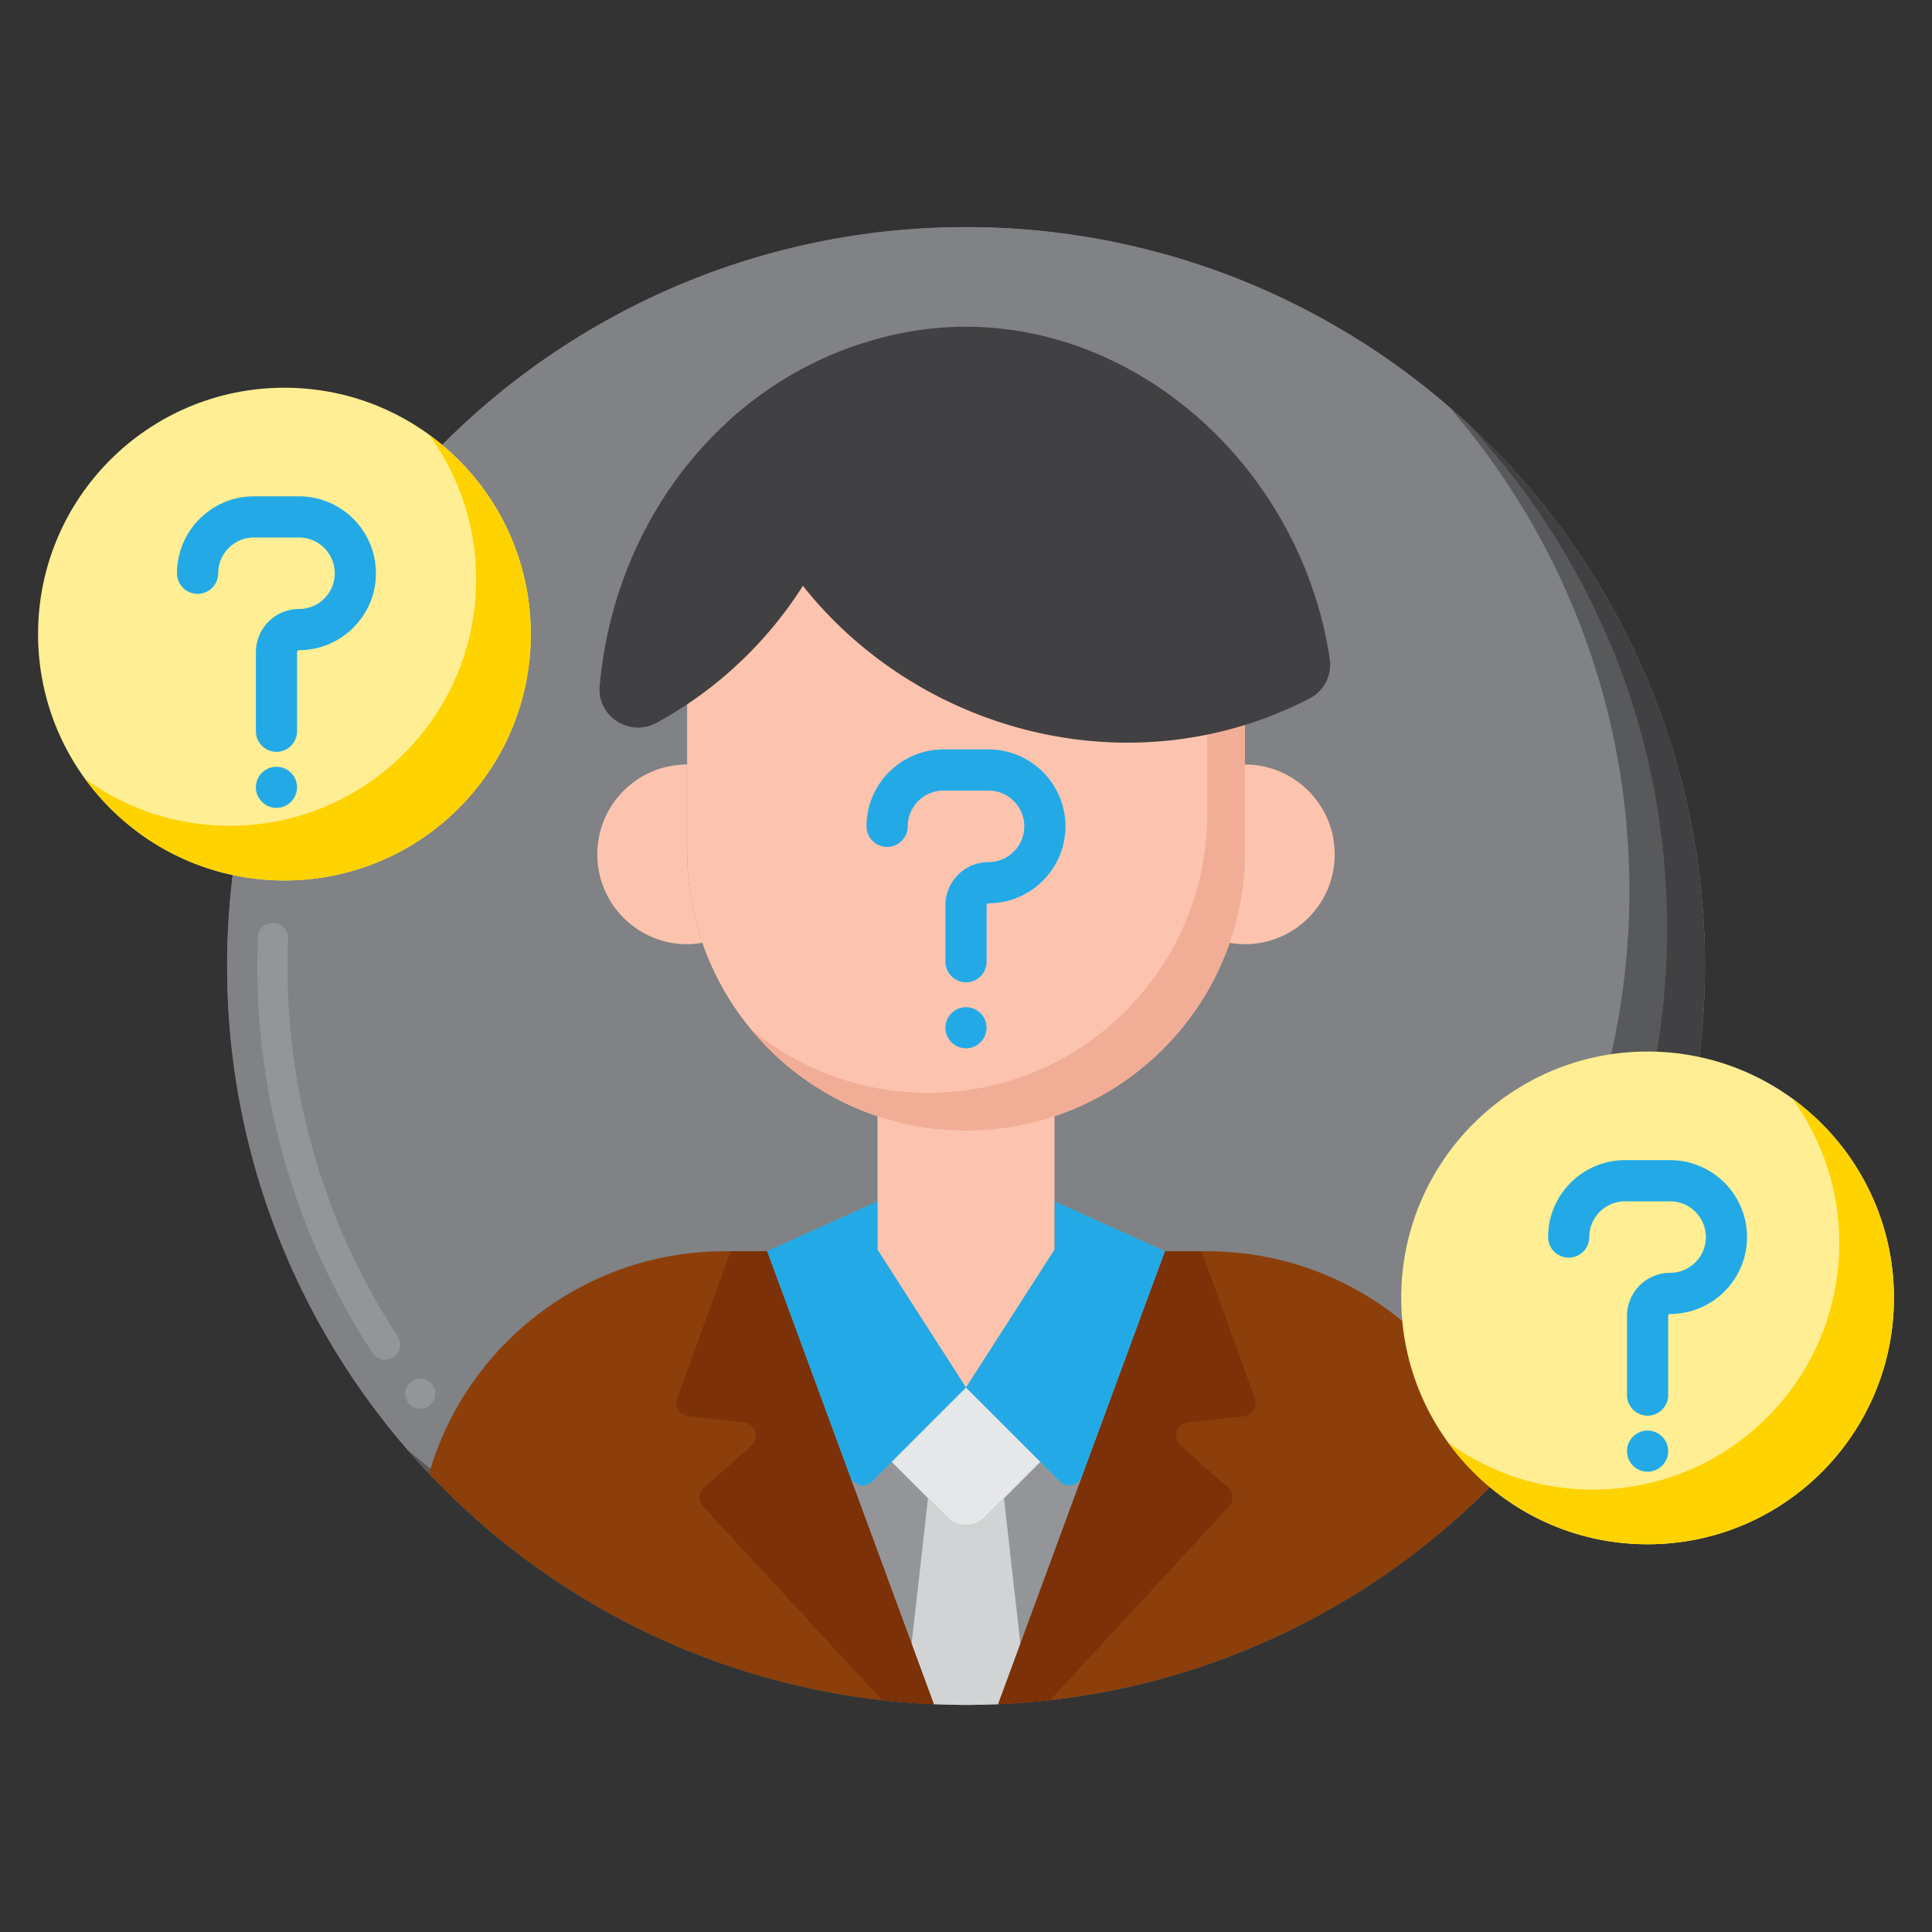 <?xml version="1.0" encoding="UTF-8"?>
<svg xmlns="http://www.w3.org/2000/svg" xmlns:xlink="http://www.w3.org/1999/xlink" version="1.1" width="512" height="512" x="0" y="0" viewBox="0 0 256 256" style="enable-background:new 0 0 512 512" xml:space="preserve" class="">
  <rect x="0" y="0" width="256" height="256" fill="#333333" stroke="none"/>
  <g>
    <circle cx="128" cy="127.999" r="97.906" fill="#808285" opacity="1" data-original="#808285" class=""></circle>
    <path fill="#808285" d="M128 30.092c-54.072 0-97.906 43.834-97.906 97.906S73.928 225.904 128 225.904s97.906-43.834 97.906-97.906c0-54.071-43.834-97.906-97.906-97.906z" opacity="1" data-original="#808285" class=""></path>
    <path fill="#939598" d="M55.69 186.67c-.62 0-1.19-.28-1.57-.77-.68-.87-.53-2.13.34-2.81.84-.66 2.14-.5 2.8.34.68.87.53 2.13-.33 2.81-.36.28-.79.43-1.24.43zm-4.66-6.5c-.68 0-1.31-.34-1.68-.91C39.37 164 34.09 146.27 34.09 128c0-1.23.03-2.51.08-3.79.04-1.1.94-1.99 2.08-1.92.53.02 1.02.25 1.39.64.36.4.55.91.53 1.44-.05 1.22-.08 2.44-.08 3.63 0 17.49 5.06 34.46 14.61 49.07.29.45.39.98.28 1.51-.1.52-.41.97-.86 1.26-.33.22-.7.33-1.09.33z" opacity="1" data-original="#939598" class=""></path>
    <path fill="#58595B" d="M192.05 53.948c14.863 17.169 23.856 39.56 23.856 64.051 0 54.072-43.834 97.906-97.906 97.906-24.491 0-46.882-8.993-64.05-23.856 17.952 20.737 44.469 33.856 74.05 33.856 54.072 0 97.906-43.834 97.906-97.906 0-29.582-13.119-56.099-33.856-74.051z" opacity="1" data-original="#58595b" class=""></path>
    <path fill="#414042" d="M194.685 56.313c16.269 17.481 26.221 40.921 26.221 66.685 0 54.072-43.834 97.906-97.906 97.906-25.764 0-49.204-9.952-66.685-26.221C74.19 213.891 99.692 225.905 128 225.905c54.072 0 97.906-43.834 97.906-97.906 0-28.308-12.014-53.81-31.221-71.686z" opacity="1" data-original="#414042" class=""></path>
    <path fill="#8C3F0A" d="M199.149 195.265a97.792 97.792 0 0 1-18.792 15.484c-15.139 9.599-33.099 15.159-52.357 15.159-28.025 0-53.291-11.77-71.149-30.643 4.911-17.026 20.598-29.466 39.207-29.466h63.884c18.609 0 34.296 12.439 39.207 29.466z" opacity="1" data-original="#8c3f0a" class=""></path>
    <path fill="#FCC4AE" d="M116.275 143.921v29.018c0 2.245.644 4.443 1.857 6.332 4.614 7.191 15.123 7.191 19.737 0a11.727 11.727 0 0 0 1.857-6.332v-29.018z" opacity="1" data-original="#fcc4ae" class=""></path>
    <path fill="#FCC4AE" d="M127.999 149.804c-20.409 0-36.953-16.544-36.953-36.953V93.669c0-20.408 16.544-36.953 36.953-36.953 20.408 0 36.953 16.544 36.953 36.953v19.182c0 20.408-16.544 36.953-36.953 36.953z" opacity="1" data-original="#fcc4ae" class=""></path>
    <path fill="#F2AD97" d="M151.51 65.158a36.801 36.801 0 0 1 8.443 23.511v19.182c0 20.408-16.544 36.953-36.953 36.953a36.8 36.8 0 0 1-23.511-8.443c6.778 8.21 17.033 13.443 28.511 13.443 20.409 0 36.953-16.544 36.953-36.953V93.669c-.001-11.477-5.233-21.733-13.443-28.511z" opacity="1" data-original="#f2ad97" class=""></path>
    <path fill="#FCC4AE" d="M91.048 112.851v-11.548c-6.574 0-11.903 5.329-11.903 11.903s5.329 11.903 11.903 11.903c.693 0 1.368-.072 2.028-.185a36.888 36.888 0 0 1-2.028-12.073zM164.952 101.303v11.548c0 4.229-.72 8.288-2.028 12.073.66.114 1.335.185 2.028.185 6.574 0 11.903-5.329 11.903-11.903s-5.329-11.903-11.903-11.903z" opacity="1" data-original="#fcc4ae" class=""></path>
    <path fill="#414042" d="M114.601 49.333c.063 19.621-10.911 37.36-27.619 46.451-3.534 1.923-7.873-.845-7.52-4.853 1.201-13.615 7.252-26.077 16.763-34.854a48.266 48.266 0 0 1 18.222-10.635c.1 1.286.154 2.58.154 3.891z" opacity="1" data-original="#414042" class=""></path>
    <path fill="#414042" d="M173.534 92.547c-30.977 15.992-69.921-2.261-77.308-36.469a48.256 48.256 0 0 1 18.105-10.597c28.799-9.349 57.498 12.568 61.871 41.859a5.047 5.047 0 0 1-2.668 5.207z" opacity="1" data-original="#414042" class=""></path>
    <path fill="#939598" d="m154.381 165.799-22.12 60.008c-1.42.061-2.841.102-4.262.102s-2.841-.041-4.262-.102l-22.1-60.008 14.591-6.595v6.332L128 183.86l11.77-18.325v-6.332z" opacity="1" data-original="#939598" class=""></path>
    <path fill="#23AAE6" d="m101.637 165.791 11.011 29.869a1.775 1.775 0 0 0 2.92.641L128 183.867l-11.762-18.331V159.2zM154.373 165.791l-11.021 29.869a1.775 1.775 0 0 1-2.92.641L128 183.867l11.762-18.331V159.2z" opacity="1" data-original="#ffffff" class=""></path>
    <path fill="#E6E7E8" d="m137.846 193.713-7.337 7.337a3.549 3.549 0 0 1-5.019 0l-7.337-7.337 9.846-9.846z" opacity="1" data-original="#e6e7e8" class=""></path>
    <path fill="#D1D3D4" d="m135.204 217.79-2.943 8.016c-1.42.061-2.841.102-4.262.102s-2.841-.041-4.262-.102l-2.943-8.016 2.171-19.259 2.516 2.516a3.577 3.577 0 0 0 5.033 0l2.516-2.516z" opacity="1" data-original="#d1d3d4"></path>
    <path fill="#7C3108" d="M123.738 225.806a77.116 77.116 0 0 1-6.9-.548l-23.682-25.651c-.67-.731-.629-1.867.142-2.516l6.25-5.52c1.157-1.035.548-2.942-.974-3.105l-7.367-.791a1.783 1.783 0 0 1-1.481-2.374l7.082-19.502h4.83zM164.792 187.675l-7.367.791c-1.522.162-2.131 2.07-.974 3.105l6.25 5.52c.771.649.812 1.786.142 2.516l-23.682 25.651a77.116 77.116 0 0 1-6.9.548l22.12-60.008h4.83l7.062 19.502a1.784 1.784 0 0 1-1.481 2.375z" opacity="1" data-original="#7c3108" class=""></path>
    <circle cx="218.312" cy="171.979" r="32.645" fill="#FFEE93" opacity="1" data-original="#e63950" class=""></circle>
    <path fill="#FFD300" d="M237.483 145.564a32.488 32.488 0 0 1 6.229 19.171c0 18.029-14.616 32.645-32.645 32.645a32.49 32.49 0 0 1-19.171-6.229c5.934 8.162 15.552 13.474 26.416 13.474 18.029 0 32.645-14.616 32.645-32.645-.001-10.864-5.312-20.482-13.474-26.416z" opacity="1" data-original="#d10028" class=""></path>
    <circle cx="37.688" cy="84.021" r="32.645" fill="#FFEE93" opacity="1" data-original="#e63950" class=""></circle>
    <path fill="#FFD300" d="M56.859 57.605a32.488 32.488 0 0 1 6.229 19.171c0 18.029-14.616 32.645-32.645 32.645a32.49 32.49 0 0 1-19.171-6.229c5.934 8.162 15.552 13.474 26.416 13.474 18.029 0 32.645-14.616 32.645-32.645 0-10.864-5.311-20.482-13.474-26.416z" opacity="1" data-original="#d10028" class=""></path>
    <path fill="#23AAE6" d="M39.619 65.767h-5.972c-5.62 0-10.192 4.572-10.192 10.192 0 1.504 1.223 2.728 2.728 2.728s2.728-1.224 2.728-2.728a4.742 4.742 0 0 1 4.737-4.737h5.972c2.612 0 4.737 2.125 4.737 4.737s-2.125 4.737-4.737 4.737a5.72 5.72 0 0 0-5.713 5.713v10.486a2.73 2.73 0 0 0 2.728 2.728 2.731 2.731 0 0 0 2.728-2.728V86.409c0-.142.116-.258.258-.258 5.62 0 10.192-4.572 10.192-10.192s-4.574-10.192-10.194-10.192z" opacity="1" data-original="#ffffff" class=""></path>
    <circle cx="36.633" cy="104.324" r="2.726" fill="#23AAE6" opacity="1" data-original="#ffffff" class=""></circle>
    <path fill="#23AAE6" d="M130.986 99.303h-5.972c-5.62 0-10.192 4.572-10.192 10.192 0 1.504 1.223 2.728 2.728 2.728s2.728-1.224 2.728-2.728a4.742 4.742 0 0 1 4.737-4.737h5.972c2.612 0 4.737 2.125 4.737 4.737s-2.125 4.737-4.737 4.737a5.72 5.72 0 0 0-5.713 5.713v7.486c0 1.504 1.223 2.728 2.728 2.728s2.728-1.224 2.728-2.728v-7.486c0-.142.116-.258.258-.258 5.62 0 10.192-4.572 10.192-10.192-.002-5.62-4.574-10.192-10.194-10.192z" opacity="1" data-original="#ffffff" class=""></path>
    <circle cx="128" cy="136.182" r="2.726" fill="#23AAE6" opacity="1" data-original="#ffffff" class=""></circle>
    <path fill="#23AAE6" d="M221.298 153.726h-5.972c-5.62 0-10.192 4.572-10.192 10.192 0 1.504 1.223 2.728 2.728 2.728s2.728-1.224 2.728-2.728a4.742 4.742 0 0 1 4.737-4.737h5.972c2.612 0 4.737 2.125 4.737 4.737s-2.125 4.737-4.737 4.737a5.72 5.72 0 0 0-5.713 5.713v10.486c0 1.504 1.223 2.728 2.728 2.728s2.728-1.224 2.728-2.728v-10.486c0-.142.116-.258.258-.258 5.62 0 10.192-4.572 10.192-10.192-.003-5.62-4.574-10.192-10.194-10.192z" opacity="1" data-original="#ffffff" class=""></path>
    <circle cx="218.312" cy="192.283" r="2.726" fill="#23AAE6" opacity="1" data-original="#ffffff" class=""></circle>
  </g>
</svg>
